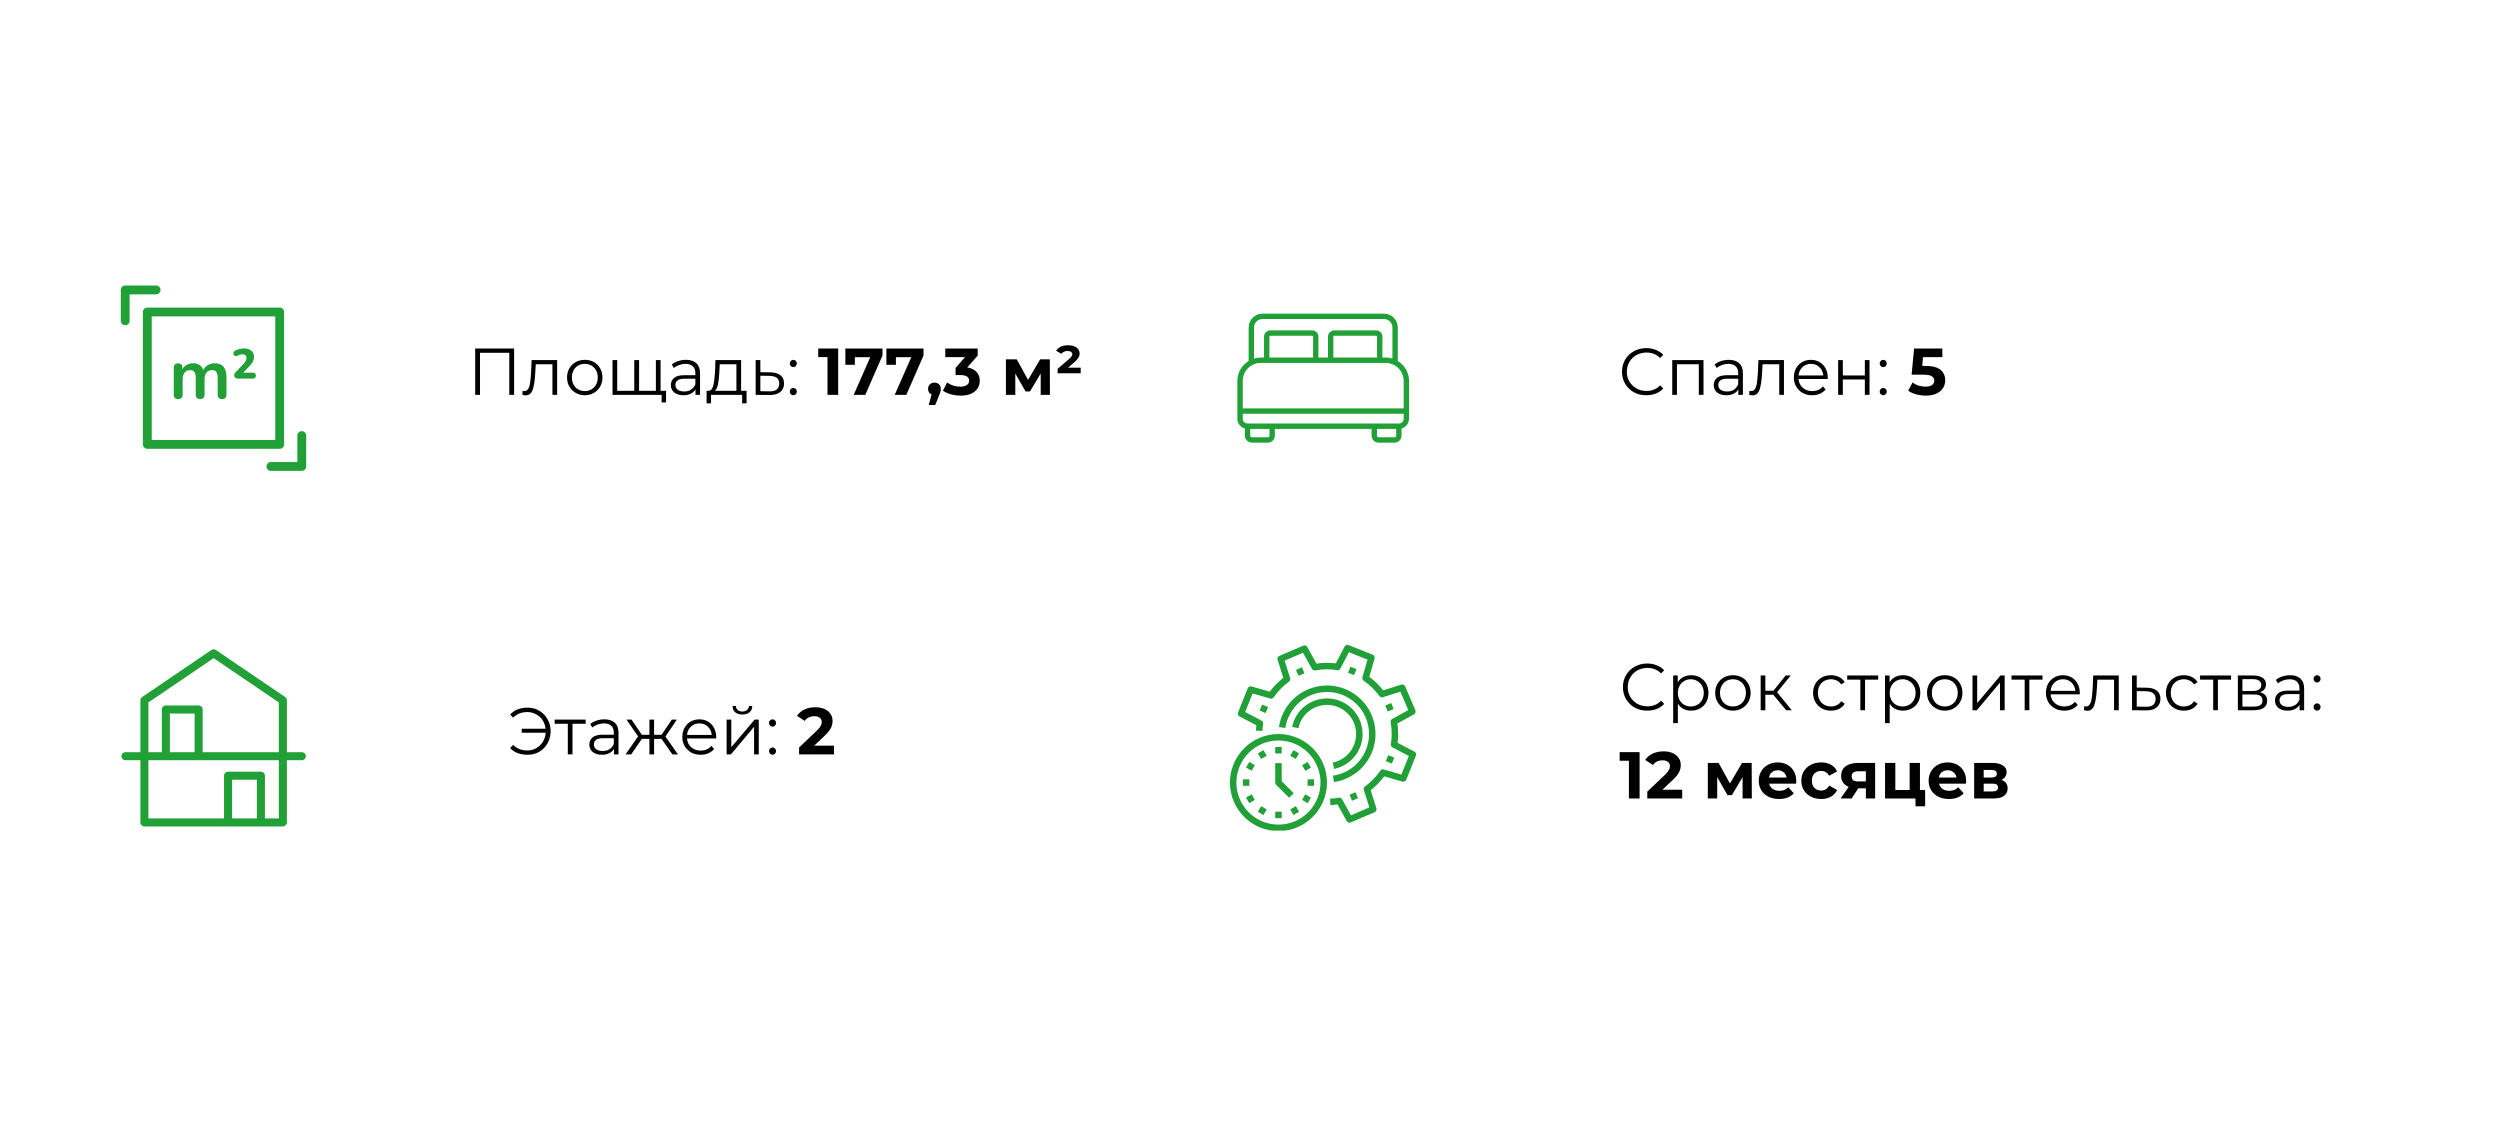 <?xml version="1.0" encoding="UTF-8"?> <svg xmlns="http://www.w3.org/2000/svg" xmlns:xlink="http://www.w3.org/1999/xlink" width="400" zoomAndPan="magnify" viewBox="0 0 300 135" height="180" preserveAspectRatio="xMidYMid meet" version="1.0"><defs><g></g><clipPath id="80c9692aea"><path d="M 14.504 34.27 L 20 34.27 L 20 40 L 14.504 40 Z M 14.504 34.27 " clip-rule="nonzero"></path></clipPath><clipPath id="8c222edb03"><path d="M 31 51 L 36.84 51 L 36.84 56.602 L 31 56.602 Z M 31 51 " clip-rule="nonzero"></path></clipPath><clipPath id="540e4e1532"><path d="M 14.504 77.895 L 36.84 77.895 L 36.84 99.484 L 14.504 99.484 Z M 14.504 77.895 " clip-rule="nonzero"></path></clipPath><clipPath id="6aabd0bc6a"><path d="M 148.48 37.652 L 169.324 37.652 L 169.324 53.285 L 148.48 53.285 Z M 148.48 37.652 " clip-rule="nonzero"></path></clipPath><clipPath id="8e74ffb582"><path d="M 147.59 88 L 160 88 L 160 99.672 L 147.59 99.672 Z M 147.59 88 " clip-rule="nonzero"></path></clipPath><clipPath id="159ff38cbc"><path d="M 148 77.34 L 169.926 77.34 L 169.926 99 L 148 99 Z M 148 77.34 " clip-rule="nonzero"></path></clipPath></defs><g clip-path="url(#80c9692aea)"><path fill="#20a037" d="M 19.262 34.793 C 19.262 34.496 19.027 34.262 18.734 34.262 L 15.027 34.262 C 14.734 34.262 14.496 34.5 14.496 34.793 L 14.496 38.5 C 14.496 38.793 14.734 39.027 15.027 39.027 C 15.316 39.027 15.555 38.789 15.555 38.5 L 15.555 35.324 L 18.73 35.324 C 19.027 35.324 19.262 35.086 19.262 34.793 Z M 19.262 34.793 " fill-opacity="1" fill-rule="nonzero"></path></g><g clip-path="url(#8c222edb03)"><path fill="#20a037" d="M 31.977 55.977 C 31.977 56.27 32.211 56.508 32.504 56.508 L 36.211 56.508 C 36.504 56.508 36.742 56.27 36.742 55.977 L 36.742 52.27 C 36.742 51.977 36.504 51.738 36.211 51.738 C 35.922 51.738 35.684 51.977 35.684 52.27 L 35.684 55.445 L 32.508 55.445 C 32.211 55.445 31.977 55.684 31.977 55.977 Z M 31.977 55.977 " fill-opacity="1" fill-rule="nonzero"></path></g><path fill="#20a037" d="M 34.094 53.328 L 34.094 37.441 C 34.094 37.148 33.855 36.91 33.562 36.91 L 17.676 36.91 C 17.383 36.91 17.148 37.148 17.148 37.441 L 17.148 53.328 C 17.148 53.621 17.387 53.859 17.676 53.859 L 33.562 53.859 C 33.859 53.859 34.094 53.621 34.094 53.328 Z M 33.035 52.797 L 18.207 52.797 L 18.207 37.969 L 33.031 37.969 L 33.031 52.797 Z M 33.035 52.797 " fill-opacity="1" fill-rule="nonzero"></path><path fill="#20a037" d="M 21.387 47.887 C 21.742 47.887 21.918 47.703 21.918 47.344 L 21.918 45.523 C 21.918 45.176 22 44.91 22.156 44.711 C 22.316 44.516 22.535 44.418 22.809 44.418 C 23.051 44.418 23.227 44.492 23.328 44.641 C 23.434 44.785 23.488 45.016 23.488 45.336 L 23.488 47.344 C 23.488 47.703 23.664 47.887 24.02 47.887 C 24.375 47.887 24.547 47.703 24.547 47.344 L 24.547 45.523 C 24.547 45.176 24.625 44.91 24.785 44.711 C 24.941 44.516 25.16 44.418 25.434 44.418 C 25.684 44.418 25.859 44.492 25.965 44.641 C 26.066 44.785 26.121 45.016 26.121 45.336 L 26.121 47.344 C 26.121 47.703 26.297 47.887 26.645 47.887 C 26.992 47.887 27.176 47.703 27.176 47.344 L 27.176 45.293 C 27.176 44.156 26.711 43.59 25.777 43.59 C 25.469 43.59 25.191 43.66 24.949 43.805 C 24.707 43.949 24.52 44.148 24.391 44.402 C 24.199 43.859 23.793 43.59 23.168 43.59 C 22.879 43.59 22.625 43.656 22.406 43.781 C 22.188 43.906 22.012 44.086 21.891 44.309 L 21.891 44.141 C 21.891 43.785 21.719 43.609 21.371 43.609 C 21.023 43.609 20.852 43.785 20.852 44.141 L 20.852 47.344 C 20.852 47.707 21.027 47.887 21.379 47.887 Z M 21.387 47.887 " fill-opacity="1" fill-rule="nonzero"></path><path fill="#20a037" d="M 28.219 42.727 C 28.301 42.754 28.395 42.738 28.496 42.684 C 28.586 42.633 28.684 42.594 28.785 42.562 C 28.887 42.531 28.984 42.516 29.082 42.516 C 29.406 42.516 29.57 42.66 29.57 42.953 C 29.57 43.07 29.543 43.191 29.484 43.309 C 29.422 43.43 29.324 43.562 29.184 43.707 L 28.328 44.605 C 28.258 44.672 28.203 44.742 28.168 44.809 C 28.125 44.879 28.105 44.953 28.105 45.047 C 28.105 45.16 28.145 45.25 28.219 45.32 C 28.297 45.395 28.391 45.43 28.504 45.43 L 30.344 45.43 C 30.586 45.43 30.707 45.312 30.707 45.074 C 30.707 44.836 30.586 44.719 30.344 44.719 L 29.184 44.719 L 29.922 43.953 C 30.125 43.746 30.27 43.555 30.355 43.379 C 30.441 43.203 30.488 43.023 30.488 42.836 C 30.488 42.52 30.379 42.27 30.16 42.086 C 29.941 41.906 29.648 41.812 29.277 41.812 C 29.09 41.812 28.902 41.836 28.711 41.883 C 28.52 41.934 28.348 42 28.199 42.09 C 28.098 42.152 28.035 42.227 28.012 42.32 C 27.992 42.41 28 42.492 28.039 42.566 C 28.078 42.645 28.137 42.695 28.219 42.723 Z M 28.219 42.727 " fill-opacity="1" fill-rule="nonzero"></path><g clip-path="url(#540e4e1532)"><path fill="#20a037" d="M 36.223 90.266 L 34.426 90.266 L 34.426 84.039 C 34.426 83.879 34.348 83.73 34.215 83.641 L 25.906 78 C 25.742 77.887 25.531 77.887 25.367 78 L 17.059 83.641 C 16.926 83.73 16.848 83.879 16.848 84.039 L 16.848 90.266 L 15.051 90.266 C 14.785 90.266 14.57 90.48 14.57 90.746 C 14.57 91.012 14.785 91.227 15.051 91.227 L 16.848 91.227 L 16.848 98.691 C 16.848 98.957 17.062 99.172 17.328 99.172 L 33.945 99.172 C 34.211 99.172 34.426 98.957 34.426 98.691 L 34.426 91.227 L 36.223 91.227 C 36.488 91.227 36.703 91.012 36.703 90.746 C 36.703 90.48 36.488 90.266 36.223 90.266 Z M 17.809 84.293 L 25.637 78.98 L 33.461 84.293 L 33.461 90.266 L 24.32 90.266 L 24.32 85.137 C 24.32 84.871 24.105 84.656 23.84 84.656 L 19.898 84.656 C 19.633 84.656 19.418 84.871 19.418 85.137 L 19.418 90.266 L 17.809 90.266 Z M 23.355 90.266 L 20.383 90.266 L 20.383 85.621 L 23.355 85.621 Z M 27.848 98.207 L 27.848 93.566 L 30.824 93.566 L 30.824 98.207 Z M 33.461 98.207 L 31.789 98.207 L 31.789 93.082 C 31.789 92.816 31.57 92.602 31.305 92.602 L 27.367 92.602 C 27.102 92.602 26.883 92.816 26.883 93.082 L 26.883 98.207 L 17.809 98.207 L 17.809 91.227 L 33.461 91.227 Z M 33.461 98.207 " fill-opacity="1" fill-rule="nonzero"></path></g><g clip-path="url(#6aabd0bc6a)"><path fill="#20a037" d="M 167.734 43.32 L 167.734 39.305 C 167.734 38.387 166.988 37.637 166.07 37.637 L 151.504 37.637 C 150.586 37.637 149.836 38.387 149.836 39.305 L 149.836 43.32 C 149.027 43.812 148.484 44.703 148.484 45.715 L 148.484 50.246 C 148.484 50.809 148.867 51.277 149.383 51.418 L 149.383 52.273 C 149.383 52.738 149.762 53.117 150.227 53.117 L 152.141 53.117 C 152.605 53.117 152.98 52.738 152.98 52.273 L 152.98 51.469 L 164.59 51.469 L 164.59 52.273 C 164.59 52.738 164.969 53.117 165.43 53.117 L 167.344 53.117 C 167.809 53.117 168.188 52.738 168.188 52.273 L 168.188 51.418 C 168.703 51.277 169.086 50.809 169.086 50.246 L 169.086 45.715 C 169.086 44.703 168.543 43.812 167.734 43.32 Z M 150.48 39.305 C 150.48 38.742 150.938 38.281 151.504 38.281 L 166.07 38.281 C 166.633 38.281 167.09 38.742 167.09 39.305 L 167.09 43.027 C 166.832 42.949 166.562 42.906 166.277 42.906 L 165.891 42.906 L 165.891 40.395 C 165.891 39.984 165.555 39.648 165.141 39.648 L 160.109 39.648 C 159.695 39.648 159.359 39.984 159.359 40.395 L 159.359 42.906 L 158.211 42.906 L 158.211 40.395 C 158.211 39.984 157.875 39.648 157.461 39.648 L 152.43 39.648 C 152.02 39.648 151.684 39.984 151.684 40.395 L 151.684 42.906 L 151.293 42.906 C 151.012 42.906 150.738 42.949 150.48 43.027 Z M 165.246 42.906 L 160.004 42.906 L 160.004 40.395 C 160.004 40.34 160.051 40.289 160.109 40.289 L 165.141 40.289 C 165.195 40.289 165.246 40.34 165.246 40.395 Z M 157.57 42.906 L 152.328 42.906 L 152.328 40.395 C 152.328 40.34 152.375 40.289 152.43 40.289 L 157.461 40.289 C 157.52 40.289 157.57 40.34 157.57 40.395 Z M 152.34 52.273 C 152.34 52.383 152.25 52.473 152.141 52.473 L 150.227 52.473 C 150.121 52.473 150.027 52.379 150.027 52.273 L 150.027 51.469 L 152.34 51.469 Z M 167.543 52.273 C 167.543 52.379 167.453 52.473 167.344 52.473 L 165.43 52.473 C 165.324 52.473 165.234 52.379 165.234 52.273 L 165.234 51.469 L 167.543 51.469 Z M 168.441 50.246 C 168.441 50.566 168.184 50.824 167.863 50.824 L 149.707 50.824 C 149.391 50.824 149.129 50.566 149.129 50.246 L 149.129 49.652 L 168.441 49.652 Z M 168.441 49.008 L 149.129 49.008 L 149.129 45.715 C 149.129 44.523 150.102 43.551 151.293 43.551 L 166.277 43.551 C 167.473 43.551 168.441 44.523 168.441 45.715 Z M 168.441 49.008 " fill-opacity="1" fill-rule="nonzero"></path></g><g clip-path="url(#8e74ffb582)"><path fill="#20a037" d="M 153.414 88.082 C 153.031 88.082 152.652 88.121 152.277 88.195 C 151.902 88.27 151.539 88.379 151.188 88.527 C 150.832 88.672 150.496 88.852 150.18 89.062 C 149.863 89.277 149.566 89.52 149.297 89.789 C 149.027 90.059 148.785 90.352 148.574 90.672 C 148.359 90.988 148.18 91.324 148.035 91.68 C 147.887 92.031 147.777 92.395 147.703 92.77 C 147.629 93.145 147.59 93.523 147.59 93.906 C 147.59 94.289 147.629 94.668 147.703 95.043 C 147.777 95.418 147.887 95.781 148.035 96.137 C 148.18 96.488 148.359 96.824 148.574 97.141 C 148.785 97.461 149.027 97.754 149.297 98.023 C 149.566 98.297 149.863 98.535 150.18 98.75 C 150.496 98.961 150.832 99.141 151.188 99.289 C 151.539 99.434 151.902 99.543 152.277 99.617 C 152.652 99.691 153.031 99.73 153.414 99.73 C 153.797 99.73 154.176 99.691 154.551 99.617 C 154.926 99.543 155.289 99.434 155.645 99.289 C 155.996 99.141 156.332 98.961 156.652 98.75 C 156.969 98.535 157.262 98.297 157.535 98.023 C 157.805 97.754 158.047 97.461 158.258 97.141 C 158.469 96.824 158.648 96.488 158.797 96.137 C 158.941 95.781 159.051 95.418 159.129 95.043 C 159.203 94.668 159.238 94.289 159.238 93.906 C 159.238 93.523 159.199 93.145 159.125 92.77 C 159.051 92.395 158.941 92.031 158.793 91.68 C 158.648 91.324 158.469 90.992 158.254 90.672 C 158.043 90.355 157.801 90.062 157.531 89.789 C 157.262 89.52 156.969 89.277 156.648 89.066 C 156.332 88.855 155.996 88.676 155.645 88.527 C 155.289 88.383 154.926 88.27 154.551 88.195 C 154.176 88.121 153.797 88.082 153.414 88.082 Z M 153.414 98.953 C 153.082 98.953 152.754 98.922 152.43 98.855 C 152.105 98.793 151.789 98.695 151.484 98.57 C 151.176 98.441 150.887 98.289 150.609 98.102 C 150.336 97.918 150.082 97.711 149.848 97.477 C 149.613 97.242 149.402 96.988 149.219 96.711 C 149.035 96.434 148.879 96.145 148.754 95.84 C 148.625 95.531 148.531 95.215 148.465 94.891 C 148.398 94.566 148.367 94.238 148.367 93.906 C 148.367 93.574 148.398 93.246 148.465 92.922 C 148.531 92.598 148.625 92.281 148.754 91.977 C 148.879 91.668 149.035 91.379 149.219 91.102 C 149.402 90.828 149.613 90.57 149.848 90.336 C 150.082 90.102 150.336 89.895 150.609 89.711 C 150.887 89.527 151.176 89.371 151.484 89.242 C 151.789 89.117 152.105 89.02 152.43 88.957 C 152.754 88.891 153.082 88.859 153.414 88.859 C 153.746 88.859 154.074 88.891 154.398 88.957 C 154.727 89.02 155.039 89.117 155.348 89.242 C 155.652 89.371 155.945 89.527 156.219 89.711 C 156.496 89.895 156.75 90.102 156.984 90.336 C 157.219 90.57 157.43 90.828 157.613 91.102 C 157.797 91.379 157.953 91.668 158.078 91.977 C 158.207 92.281 158.301 92.598 158.367 92.922 C 158.43 93.246 158.461 93.574 158.461 93.906 C 158.461 94.238 158.43 94.566 158.363 94.891 C 158.301 95.215 158.203 95.531 158.078 95.836 C 157.949 96.145 157.793 96.434 157.609 96.711 C 157.426 96.984 157.219 97.238 156.984 97.473 C 156.75 97.707 156.492 97.918 156.219 98.102 C 155.941 98.285 155.652 98.441 155.348 98.57 C 155.039 98.695 154.723 98.793 154.398 98.855 C 154.074 98.922 153.746 98.953 153.414 98.953 Z M 153.414 98.953 " fill-opacity="1" fill-rule="nonzero"></path></g><path fill="#20a037" d="M 153.027 89.637 L 153.805 89.637 L 153.805 90.414 L 153.027 90.414 Z M 153.027 89.637 " fill-opacity="1" fill-rule="nonzero"></path><path fill="#20a037" d="M 150.945 90.402 L 151.617 90.016 L 152.004 90.688 L 151.332 91.074 Z M 150.945 90.402 " fill-opacity="1" fill-rule="nonzero"></path><path fill="#20a037" d="M 149.523 92.109 L 149.91 91.434 L 150.582 91.824 L 150.195 92.496 Z M 149.523 92.109 " fill-opacity="1" fill-rule="nonzero"></path><path fill="#20a037" d="M 149.145 93.52 L 149.922 93.52 L 149.922 94.297 L 149.145 94.297 Z M 149.145 93.52 " fill-opacity="1" fill-rule="nonzero"></path><path fill="#20a037" d="M 149.523 95.707 L 150.195 95.316 L 150.582 95.988 L 149.91 96.379 Z M 149.523 95.707 " fill-opacity="1" fill-rule="nonzero"></path><path fill="#20a037" d="M 150.945 97.41 L 151.332 96.738 L 152.004 97.129 L 151.617 97.801 Z M 150.945 97.41 " fill-opacity="1" fill-rule="nonzero"></path><path fill="#20a037" d="M 153.027 97.402 L 153.805 97.402 L 153.805 98.176 L 153.027 98.176 Z M 153.027 97.402 " fill-opacity="1" fill-rule="nonzero"></path><path fill="#20a037" d="M 154.828 97.129 L 155.5 96.738 L 155.887 97.41 L 155.215 97.801 Z M 154.828 97.129 " fill-opacity="1" fill-rule="nonzero"></path><path fill="#20a037" d="M 156.246 95.988 L 156.637 95.316 L 157.309 95.707 L 156.918 96.379 Z M 156.246 95.988 " fill-opacity="1" fill-rule="nonzero"></path><path fill="#20a037" d="M 156.91 93.52 L 157.688 93.52 L 157.688 94.297 L 156.91 94.297 Z M 156.91 93.52 " fill-opacity="1" fill-rule="nonzero"></path><path fill="#20a037" d="M 156.246 91.824 L 156.918 91.434 L 157.309 92.109 L 156.637 92.496 Z M 156.246 91.824 " fill-opacity="1" fill-rule="nonzero"></path><path fill="#20a037" d="M 154.824 90.688 L 155.215 90.016 L 155.887 90.402 L 155.5 91.074 Z M 154.824 90.688 " fill-opacity="1" fill-rule="nonzero"></path><path fill="#20a037" d="M 153.805 93.746 L 153.805 91.578 L 153.027 91.578 L 153.027 93.906 C 153.027 94.016 153.066 94.105 153.141 94.18 L 154.695 95.734 L 155.242 95.184 Z M 153.805 93.746 " fill-opacity="1" fill-rule="nonzero"></path><path fill="#20a037" d="M 162.734 88.082 C 162.734 88.484 162.664 88.875 162.527 89.254 C 162.395 89.633 162.199 89.98 161.945 90.293 C 161.691 90.602 161.391 90.863 161.047 91.074 C 160.703 91.281 160.332 91.426 159.938 91.508 L 160.094 92.27 C 160.598 92.164 161.07 91.977 161.508 91.699 C 161.945 91.426 162.324 91.082 162.637 90.672 C 162.949 90.262 163.18 89.809 163.328 89.312 C 163.477 88.816 163.535 88.312 163.5 87.797 C 163.465 87.281 163.34 86.789 163.129 86.316 C 162.914 85.848 162.625 85.43 162.258 85.062 C 161.895 84.699 161.477 84.406 161.004 84.195 C 160.535 83.98 160.039 83.855 159.523 83.82 C 159.008 83.785 158.504 83.844 158.008 83.992 C 157.516 84.141 157.062 84.371 156.648 84.688 C 156.238 85 155.895 85.375 155.621 85.812 C 155.348 86.25 155.156 86.723 155.055 87.23 L 155.816 87.383 C 155.902 86.961 156.062 86.566 156.293 86.199 C 156.527 85.836 156.82 85.523 157.168 85.27 C 157.516 85.012 157.898 84.828 158.316 84.711 C 158.734 84.598 159.16 84.562 159.59 84.605 C 160.02 84.648 160.43 84.77 160.816 84.965 C 161.203 85.16 161.539 85.418 161.832 85.738 C 162.121 86.062 162.344 86.422 162.5 86.828 C 162.656 87.23 162.734 87.648 162.734 88.082 Z M 162.734 88.082 " fill-opacity="1" fill-rule="nonzero"></path><path fill="#20a037" d="M 153.473 87.25 L 154.242 87.363 C 154.332 86.742 154.531 86.156 154.84 85.609 C 155.148 85.062 155.543 84.59 156.027 84.191 C 156.512 83.789 157.051 83.492 157.645 83.293 C 158.242 83.098 158.852 83.012 159.48 83.043 C 160.105 83.07 160.707 83.215 161.281 83.469 C 161.855 83.723 162.363 84.07 162.809 84.516 C 163.25 84.957 163.602 85.469 163.855 86.043 C 164.109 86.613 164.25 87.215 164.281 87.844 C 164.309 88.469 164.227 89.082 164.027 89.676 C 163.828 90.27 163.531 90.812 163.133 91.297 C 162.734 91.781 162.258 92.176 161.711 92.484 C 161.164 92.789 160.582 92.988 159.961 93.078 L 160.07 93.848 C 160.426 93.797 160.773 93.715 161.113 93.598 C 161.453 93.48 161.781 93.336 162.094 93.16 C 162.406 92.984 162.699 92.781 162.977 92.551 C 163.25 92.32 163.504 92.066 163.73 91.789 C 163.961 91.512 164.16 91.219 164.336 90.902 C 164.508 90.59 164.652 90.262 164.766 89.922 C 164.879 89.582 164.957 89.234 165.008 88.875 C 165.059 88.52 165.074 88.164 165.055 87.805 C 165.039 87.445 164.988 87.094 164.906 86.742 C 164.824 86.395 164.711 86.055 164.562 85.727 C 164.418 85.398 164.246 85.086 164.043 84.789 C 163.84 84.496 163.609 84.219 163.355 83.965 C 163.102 83.711 162.828 83.484 162.531 83.281 C 162.234 83.078 161.922 82.902 161.594 82.758 C 161.266 82.613 160.93 82.5 160.578 82.418 C 160.23 82.332 159.875 82.285 159.516 82.266 C 159.156 82.25 158.801 82.266 158.445 82.312 C 158.09 82.363 157.742 82.445 157.402 82.559 C 157.059 82.672 156.734 82.812 156.418 82.988 C 156.105 83.16 155.809 83.363 155.531 83.59 C 155.254 83.82 155 84.07 154.77 84.348 C 154.539 84.621 154.336 84.918 154.16 85.23 C 153.984 85.543 153.84 85.867 153.723 86.207 C 153.609 86.547 153.527 86.895 153.473 87.25 Z M 153.473 87.25 " fill-opacity="1" fill-rule="nonzero"></path><path fill="#20a037" d="M 155.516 80.387 L 156.23 80.078 L 156.539 80.793 L 155.824 81.098 Z M 155.516 80.387 " fill-opacity="1" fill-rule="nonzero"></path><path fill="#20a037" d="M 151.16 85.273 L 151.449 84.555 L 152.172 84.844 L 151.883 85.562 Z M 151.16 85.273 " fill-opacity="1" fill-rule="nonzero"></path><path fill="#20a037" d="M 161.941 95.375 L 162.656 95.066 L 162.961 95.781 L 162.246 96.086 Z M 161.941 95.375 " fill-opacity="1" fill-rule="nonzero"></path><path fill="#20a037" d="M 166.301 91.34 L 166.59 90.617 L 167.309 90.906 L 167.023 91.629 Z M 166.301 91.34 " fill-opacity="1" fill-rule="nonzero"></path><path fill="#20a037" d="M 166.223 84.668 L 166.938 84.359 L 167.242 85.074 L 166.527 85.379 Z M 166.223 84.668 " fill-opacity="1" fill-rule="nonzero"></path><g clip-path="url(#159ff38cbc)"><path fill="#20a037" d="M 169.727 90.191 L 167.715 89.141 C 167.812 88.367 167.801 87.59 167.688 86.816 L 169.676 85.723 C 169.762 85.672 169.82 85.602 169.852 85.508 C 169.887 85.414 169.883 85.32 169.844 85.227 L 168.621 82.375 C 168.582 82.281 168.516 82.215 168.426 82.172 C 168.332 82.133 168.242 82.125 168.145 82.156 L 165.98 82.84 C 165.5 82.223 164.945 81.68 164.316 81.215 L 164.949 79.035 C 164.977 78.938 164.969 78.848 164.922 78.758 C 164.879 78.668 164.812 78.602 164.719 78.566 L 161.836 77.414 C 161.742 77.375 161.648 77.375 161.555 77.41 C 161.461 77.445 161.391 77.504 161.348 77.594 L 160.297 79.605 C 159.523 79.512 158.746 79.52 157.973 79.633 L 156.879 77.648 C 156.828 77.562 156.758 77.5 156.664 77.469 C 156.57 77.438 156.477 77.441 156.383 77.48 L 153.527 78.703 C 153.438 78.742 153.371 78.809 153.328 78.898 C 153.289 78.988 153.281 79.082 153.312 79.176 L 153.996 81.34 C 153.379 81.82 152.836 82.375 152.371 83.004 L 150.191 82.375 C 150.094 82.348 150 82.355 149.914 82.398 C 149.824 82.441 149.758 82.512 149.723 82.602 L 148.57 85.488 C 148.531 85.578 148.531 85.672 148.566 85.766 C 148.602 85.859 148.66 85.93 148.75 85.977 L 150.762 87.023 C 150.734 87.242 150.719 87.461 150.707 87.676 L 151.484 87.711 C 151.496 87.43 151.523 87.148 151.57 86.867 C 151.598 86.684 151.531 86.547 151.363 86.461 L 149.422 85.449 L 150.312 83.219 L 152.422 83.824 C 152.598 83.879 152.742 83.828 152.848 83.672 C 153.352 82.945 153.961 82.32 154.676 81.801 C 154.824 81.691 154.875 81.547 154.816 81.371 L 154.156 79.277 L 156.367 78.332 L 157.426 80.25 C 157.516 80.414 157.652 80.477 157.836 80.445 C 158.707 80.285 159.582 80.277 160.453 80.414 C 160.637 80.441 160.773 80.375 160.859 80.207 L 161.871 78.266 L 164.105 79.156 L 163.496 81.266 C 163.445 81.441 163.496 81.586 163.648 81.691 C 164.375 82.195 165 82.805 165.523 83.52 C 165.633 83.668 165.773 83.719 165.953 83.66 L 168.043 83.004 L 168.992 85.211 L 167.07 86.27 C 166.91 86.359 166.844 86.496 166.879 86.68 C 167.035 87.551 167.047 88.426 166.91 89.301 C 166.879 89.484 166.949 89.617 167.113 89.703 L 169.059 90.715 L 168.164 92.949 L 166.059 92.34 C 165.879 92.289 165.738 92.34 165.633 92.492 C 165.129 93.219 164.52 93.844 163.805 94.367 C 163.652 94.477 163.605 94.617 163.66 94.797 L 164.32 96.887 L 162.113 97.836 L 161.051 95.914 C 160.961 95.754 160.824 95.688 160.641 95.723 C 160.301 95.785 159.957 95.824 159.609 95.84 L 159.645 96.613 C 159.934 96.602 160.219 96.574 160.504 96.531 L 161.602 98.52 C 161.648 98.605 161.723 98.664 161.816 98.699 C 161.91 98.73 162.004 98.727 162.094 98.688 L 164.949 97.465 C 165.039 97.426 165.109 97.359 165.148 97.27 C 165.191 97.18 165.195 97.086 165.168 96.988 L 164.484 94.824 C 165.102 94.344 165.641 93.789 166.105 93.16 L 168.289 93.793 C 168.383 93.82 168.477 93.812 168.566 93.766 C 168.656 93.723 168.719 93.656 168.754 93.562 L 169.91 90.68 C 169.945 90.586 169.949 90.492 169.914 90.398 C 169.879 90.305 169.816 90.234 169.727 90.191 Z M 169.727 90.191 " fill-opacity="1" fill-rule="nonzero"></path></g><path fill="#20a037" d="M 161.762 80.73 L 162.051 80.008 L 162.773 80.297 L 162.484 81.016 Z M 161.762 80.73 " fill-opacity="1" fill-rule="nonzero"></path><g fill="#000000" fill-opacity="1"><g transform="translate(56.085, 47.383)"><g><path d="M 5.609 -5.562 L 5.609 0 L 5.031 0 L 5.031 -5.047 L 1.516 -5.047 L 1.516 0 L 0.938 0 L 0.938 -5.562 Z M 5.609 -5.562 "></path></g></g></g><g fill="#000000" fill-opacity="1"><g transform="translate(62.636, 47.383)"><g><path d="M 4.219 -4.172 L 4.219 0 L 3.656 0 L 3.656 -3.672 L 1.656 -3.672 L 1.594 -2.641 C 1.551 -1.773 1.453 -1.109 1.297 -0.641 C 1.141 -0.172 0.852 0.062 0.438 0.062 C 0.332 0.062 0.203 0.035 0.047 -0.016 L 0.078 -0.484 C 0.172 -0.461 0.238 -0.453 0.281 -0.453 C 0.5 -0.453 0.66 -0.551 0.766 -0.75 C 0.879 -0.957 0.953 -1.207 0.984 -1.5 C 1.023 -1.801 1.062 -2.195 1.094 -2.688 L 1.156 -4.172 Z M 4.219 -4.172 "></path></g></g></g><g fill="#000000" fill-opacity="1"><g transform="translate(67.655, 47.383)"><g><path d="M 2.531 0.047 C 2.125 0.047 1.758 -0.047 1.438 -0.234 C 1.113 -0.422 0.859 -0.672 0.672 -0.984 C 0.484 -1.305 0.391 -1.676 0.391 -2.094 C 0.391 -2.5 0.484 -2.863 0.672 -3.188 C 0.859 -3.508 1.113 -3.758 1.438 -3.938 C 1.758 -4.113 2.125 -4.203 2.531 -4.203 C 2.926 -4.203 3.285 -4.113 3.609 -3.938 C 3.93 -3.758 4.18 -3.508 4.359 -3.188 C 4.547 -2.863 4.641 -2.5 4.641 -2.094 C 4.641 -1.676 4.547 -1.305 4.359 -0.984 C 4.18 -0.672 3.93 -0.422 3.609 -0.234 C 3.285 -0.047 2.926 0.047 2.531 0.047 Z M 2.531 -0.453 C 2.82 -0.453 3.082 -0.52 3.312 -0.656 C 3.551 -0.789 3.738 -0.984 3.875 -1.234 C 4.008 -1.484 4.078 -1.77 4.078 -2.094 C 4.078 -2.406 4.008 -2.688 3.875 -2.938 C 3.738 -3.188 3.551 -3.379 3.312 -3.516 C 3.082 -3.648 2.82 -3.719 2.531 -3.719 C 2.227 -3.719 1.957 -3.648 1.719 -3.516 C 1.488 -3.379 1.305 -3.188 1.172 -2.938 C 1.035 -2.688 0.969 -2.406 0.969 -2.094 C 0.969 -1.77 1.035 -1.484 1.172 -1.234 C 1.305 -0.984 1.488 -0.789 1.719 -0.656 C 1.957 -0.52 2.227 -0.453 2.531 -0.453 Z M 2.531 -0.453 "></path></g></g></g><g fill="#000000" fill-opacity="1"><g transform="translate(72.706, 47.383)"><g><path d="M 6.562 -4.172 L 6.562 0 L 0.797 0 L 0.797 -4.172 L 1.359 -4.172 L 1.359 -0.484 L 3.406 -0.484 L 3.406 -4.172 L 3.984 -4.172 L 3.984 -0.484 L 6 -0.484 L 6 -4.172 Z M 7.219 -0.484 L 7.219 0.906 L 6.688 0.906 L 6.688 0 L 5.969 0 L 5.969 -0.484 Z M 7.219 -0.484 "></path></g></g></g><g fill="#000000" fill-opacity="1"><g transform="translate(80.083, 47.383)"><g><path d="M 2.234 -4.203 C 2.773 -4.203 3.191 -4.066 3.484 -3.797 C 3.773 -3.523 3.922 -3.125 3.922 -2.594 L 3.922 0 L 3.375 0 L 3.375 -0.656 C 3.25 -0.438 3.062 -0.266 2.812 -0.141 C 2.57 -0.016 2.281 0.047 1.938 0.047 C 1.477 0.047 1.109 -0.062 0.828 -0.281 C 0.555 -0.508 0.422 -0.805 0.422 -1.172 C 0.422 -1.523 0.547 -1.812 0.797 -2.031 C 1.055 -2.25 1.469 -2.359 2.031 -2.359 L 3.359 -2.359 L 3.359 -2.609 C 3.359 -2.973 3.254 -3.25 3.047 -3.438 C 2.848 -3.625 2.555 -3.719 2.172 -3.719 C 1.91 -3.719 1.656 -3.672 1.406 -3.578 C 1.164 -3.492 0.957 -3.375 0.781 -3.219 L 0.531 -3.641 C 0.738 -3.816 0.988 -3.953 1.281 -4.047 C 1.582 -4.148 1.898 -4.203 2.234 -4.203 Z M 2.031 -0.406 C 2.352 -0.406 2.625 -0.477 2.844 -0.625 C 3.07 -0.77 3.242 -0.977 3.359 -1.25 L 3.359 -1.938 L 2.047 -1.938 C 1.328 -1.938 0.969 -1.688 0.969 -1.188 C 0.969 -0.945 1.062 -0.754 1.25 -0.609 C 1.438 -0.473 1.695 -0.406 2.031 -0.406 Z M 2.031 -0.406 "></path></g></g></g><g fill="#000000" fill-opacity="1"><g transform="translate(84.713, 47.383)"><g><path d="M 4.875 -0.484 L 4.875 1.016 L 4.344 1.016 L 4.344 0 L 0.609 0 L 0.609 1.016 L 0.078 1.016 L 0.078 -0.484 L 0.312 -0.484 C 0.594 -0.504 0.781 -0.711 0.875 -1.109 C 0.977 -1.504 1.051 -2.062 1.094 -2.781 L 1.141 -4.172 L 4.219 -4.172 L 4.219 -0.484 Z M 1.609 -2.75 C 1.578 -2.156 1.523 -1.664 1.453 -1.281 C 1.379 -0.895 1.25 -0.629 1.062 -0.484 L 3.656 -0.484 L 3.656 -3.672 L 1.656 -3.672 Z M 1.609 -2.75 "></path></g></g></g><g fill="#000000" fill-opacity="1"><g transform="translate(89.883, 47.383)"><g><path d="M 2.594 -2.703 C 3.113 -2.691 3.508 -2.57 3.781 -2.344 C 4.062 -2.125 4.203 -1.797 4.203 -1.359 C 4.203 -0.922 4.051 -0.582 3.75 -0.344 C 3.457 -0.102 3.035 0.016 2.484 0.016 L 0.797 0 L 0.797 -4.172 L 1.359 -4.172 L 1.359 -2.719 Z M 2.453 -0.422 C 2.836 -0.41 3.129 -0.484 3.328 -0.641 C 3.523 -0.805 3.625 -1.047 3.625 -1.359 C 3.625 -1.672 3.523 -1.898 3.328 -2.047 C 3.141 -2.191 2.848 -2.27 2.453 -2.281 L 1.359 -2.297 L 1.359 -0.438 Z M 2.453 -0.422 "></path></g></g></g><g fill="#000000" fill-opacity="1"><g transform="translate(94.354, 47.383)"><g><path d="M 0.844 -3.328 C 0.727 -3.328 0.629 -3.367 0.547 -3.453 C 0.461 -3.547 0.422 -3.648 0.422 -3.766 C 0.422 -3.891 0.461 -3.992 0.547 -4.078 C 0.629 -4.16 0.727 -4.203 0.844 -4.203 C 0.957 -4.203 1.055 -4.16 1.141 -4.078 C 1.223 -3.992 1.266 -3.891 1.266 -3.766 C 1.266 -3.648 1.223 -3.547 1.141 -3.453 C 1.055 -3.367 0.957 -3.328 0.844 -3.328 Z M 0.844 0.047 C 0.727 0.047 0.629 0.004 0.547 -0.078 C 0.461 -0.172 0.422 -0.273 0.422 -0.391 C 0.422 -0.516 0.461 -0.617 0.547 -0.703 C 0.629 -0.785 0.727 -0.828 0.844 -0.828 C 0.957 -0.828 1.055 -0.785 1.141 -0.703 C 1.223 -0.617 1.266 -0.516 1.266 -0.391 C 1.266 -0.273 1.223 -0.172 1.141 -0.078 C 1.055 0.004 0.957 0.047 0.844 0.047 Z M 0.844 0.047 "></path></g></g></g><g fill="#000000" fill-opacity="1"><g transform="translate(96.037, 47.383)"><g></g></g></g><g fill="#000000" fill-opacity="1"><g transform="translate(98.128, 47.383)"><g><path d="M 2.453 -5.562 L 2.453 0 L 1.172 0 L 1.172 -4.531 L 0.062 -4.531 L 0.062 -5.562 Z M 2.453 -5.562 "></path></g></g></g><g fill="#000000" fill-opacity="1"><g transform="translate(101.241, 47.383)"><g><path d="M 4.656 -5.562 L 4.656 -4.719 L 2.594 0 L 1.203 0 L 3.188 -4.516 L 1.344 -4.516 L 1.344 -3.609 L 0.203 -3.609 L 0.203 -5.562 Z M 4.656 -5.562 "></path></g></g></g><g fill="#000000" fill-opacity="1"><g transform="translate(106.164, 47.383)"><g><path d="M 4.656 -5.562 L 4.656 -4.719 L 2.594 0 L 1.203 0 L 3.188 -4.516 L 1.344 -4.516 L 1.344 -3.609 L 0.203 -3.609 L 0.203 -5.562 Z M 4.656 -5.562 "></path></g></g></g><g fill="#000000" fill-opacity="1"><g transform="translate(111.088, 47.383)"><g><path d="M 1.047 -1.469 C 1.266 -1.469 1.445 -1.398 1.594 -1.266 C 1.738 -1.129 1.812 -0.945 1.812 -0.719 C 1.812 -0.613 1.797 -0.504 1.766 -0.391 C 1.742 -0.285 1.688 -0.129 1.594 0.078 L 1.141 1.219 L 0.359 1.219 L 0.703 -0.047 C 0.578 -0.098 0.473 -0.18 0.391 -0.297 C 0.316 -0.41 0.281 -0.551 0.281 -0.719 C 0.281 -0.945 0.352 -1.129 0.5 -1.266 C 0.645 -1.398 0.828 -1.469 1.047 -1.469 Z M 1.047 -1.469 "></path></g></g></g><g fill="#000000" fill-opacity="1"><g transform="translate(113.168, 47.383)"><g><path d="M 2.906 -3.297 C 3.395 -3.211 3.766 -3.031 4.016 -2.75 C 4.273 -2.469 4.406 -2.117 4.406 -1.703 C 4.406 -1.379 4.32 -1.078 4.156 -0.797 C 3.988 -0.523 3.727 -0.305 3.375 -0.141 C 3.031 0.016 2.609 0.094 2.109 0.094 C 1.723 0.094 1.336 0.039 0.953 -0.062 C 0.578 -0.164 0.254 -0.312 -0.016 -0.5 L 0.484 -1.484 C 0.703 -1.328 0.945 -1.203 1.219 -1.109 C 1.5 -1.023 1.785 -0.984 2.078 -0.984 C 2.398 -0.984 2.656 -1.047 2.844 -1.172 C 3.031 -1.297 3.125 -1.473 3.125 -1.703 C 3.125 -2.148 2.773 -2.375 2.078 -2.375 L 1.5 -2.375 L 1.5 -3.234 L 2.641 -4.531 L 0.266 -4.531 L 0.266 -5.562 L 4.156 -5.562 L 4.156 -4.719 Z M 2.906 -3.297 "></path></g></g></g><g fill="#000000" fill-opacity="1"><g transform="translate(117.87, 47.383)"><g></g></g></g><g fill="#000000" fill-opacity="1"><g transform="translate(120.117, 47.383)"><g><path d="M 4.766 0 L 4.766 -2.562 L 3.484 -0.406 L 2.953 -0.406 L 1.719 -2.562 L 1.719 0 L 0.594 0 L 0.594 -4.266 L 1.891 -4.266 L 3.25 -1.797 L 4.703 -4.266 L 5.859 -4.266 L 5.875 0 Z M 4.766 0 "></path></g></g></g><g fill="#000000" fill-opacity="1"><g transform="translate(126.589, 47.383)"><g><path d="M 3.094 -3.266 L 3.094 -2.594 L 0.328 -2.594 L 0.328 -3.125 L 1.703 -4.312 C 1.848 -4.438 1.945 -4.539 2 -4.625 C 2.062 -4.719 2.094 -4.805 2.094 -4.891 C 2.094 -4.992 2.039 -5.082 1.938 -5.156 C 1.844 -5.227 1.703 -5.266 1.516 -5.266 C 1.359 -5.266 1.211 -5.234 1.078 -5.172 C 0.953 -5.109 0.852 -5.023 0.781 -4.922 L 0.141 -5.297 C 0.273 -5.504 0.461 -5.664 0.703 -5.781 C 0.953 -5.895 1.25 -5.953 1.594 -5.953 C 2.02 -5.953 2.352 -5.859 2.594 -5.672 C 2.844 -5.484 2.969 -5.242 2.969 -4.953 C 2.969 -4.785 2.922 -4.625 2.828 -4.469 C 2.742 -4.32 2.582 -4.141 2.344 -3.922 L 1.578 -3.266 Z M 3.094 -3.266 "></path></g></g></g><g fill="#000000" fill-opacity="1"><g transform="translate(60.936, 90.524)"><g><path d="M 2.375 -5.609 C 2.895 -5.609 3.363 -5.484 3.781 -5.234 C 4.195 -4.992 4.523 -4.656 4.766 -4.219 C 5.016 -3.789 5.141 -3.312 5.141 -2.781 C 5.141 -2.238 5.016 -1.754 4.766 -1.328 C 4.523 -0.898 4.195 -0.562 3.781 -0.312 C 3.363 -0.07 2.895 0.047 2.375 0.047 C 1.938 0.047 1.535 -0.02 1.172 -0.156 C 0.816 -0.289 0.52 -0.492 0.281 -0.766 L 0.641 -1.141 C 1.078 -0.691 1.645 -0.469 2.344 -0.469 C 2.738 -0.469 3.098 -0.562 3.422 -0.75 C 3.742 -0.938 4.004 -1.188 4.203 -1.5 C 4.398 -1.82 4.516 -2.188 4.547 -2.594 L 1.672 -2.594 L 1.672 -3.078 L 4.531 -3.078 C 4.488 -3.461 4.367 -3.805 4.172 -4.109 C 3.973 -4.41 3.711 -4.645 3.391 -4.812 C 3.078 -4.988 2.727 -5.078 2.344 -5.078 C 1.645 -5.078 1.078 -4.852 0.641 -4.406 L 0.281 -4.781 C 0.52 -5.051 0.816 -5.254 1.172 -5.391 C 1.535 -5.535 1.938 -5.609 2.375 -5.609 Z M 2.375 -5.609 "></path></g></g></g><g fill="#000000" fill-opacity="1"><g transform="translate(66.543, 90.524)"><g><path d="M 3.734 -3.672 L 2.156 -3.672 L 2.156 0 L 1.594 0 L 1.594 -3.672 L 0.016 -3.672 L 0.016 -4.172 L 3.734 -4.172 Z M 3.734 -3.672 "></path></g></g></g><g fill="#000000" fill-opacity="1"><g transform="translate(70.299, 90.524)"><g><path d="M 2.234 -4.203 C 2.773 -4.203 3.191 -4.066 3.484 -3.797 C 3.773 -3.523 3.922 -3.125 3.922 -2.594 L 3.922 0 L 3.375 0 L 3.375 -0.656 C 3.25 -0.438 3.062 -0.266 2.812 -0.141 C 2.57 -0.016 2.281 0.047 1.938 0.047 C 1.477 0.047 1.109 -0.062 0.828 -0.281 C 0.555 -0.508 0.422 -0.805 0.422 -1.172 C 0.422 -1.523 0.547 -1.812 0.797 -2.031 C 1.055 -2.25 1.469 -2.359 2.031 -2.359 L 3.359 -2.359 L 3.359 -2.609 C 3.359 -2.973 3.254 -3.25 3.047 -3.438 C 2.848 -3.625 2.555 -3.719 2.172 -3.719 C 1.91 -3.719 1.656 -3.672 1.406 -3.578 C 1.164 -3.492 0.957 -3.375 0.781 -3.219 L 0.531 -3.641 C 0.738 -3.816 0.988 -3.953 1.281 -4.047 C 1.582 -4.148 1.898 -4.203 2.234 -4.203 Z M 2.031 -0.406 C 2.352 -0.406 2.625 -0.477 2.844 -0.625 C 3.07 -0.77 3.242 -0.977 3.359 -1.25 L 3.359 -1.938 L 2.047 -1.938 C 1.328 -1.938 0.969 -1.688 0.969 -1.188 C 0.969 -0.945 1.062 -0.754 1.25 -0.609 C 1.438 -0.473 1.695 -0.406 2.031 -0.406 Z M 2.031 -0.406 "></path></g></g></g><g fill="#000000" fill-opacity="1"><g transform="translate(74.929, 90.524)"><g><path d="M 4.453 -1.859 L 3.562 -1.859 L 3.562 0 L 3 0 L 3 -1.859 L 2.094 -1.859 L 0.812 0 L 0.141 0 L 1.641 -2.156 L 0.25 -4.172 L 0.859 -4.172 L 2.094 -2.344 L 3 -2.344 L 3 -4.172 L 3.562 -4.172 L 3.562 -2.344 L 4.453 -2.344 L 5.688 -4.172 L 6.297 -4.172 L 4.922 -2.141 L 6.422 0 L 5.75 0 Z M 4.453 -1.859 "></path></g></g></g><g fill="#000000" fill-opacity="1"><g transform="translate(81.488, 90.524)"><g><path d="M 4.453 -1.906 L 0.953 -1.906 C 0.984 -1.477 1.148 -1.129 1.453 -0.859 C 1.754 -0.586 2.141 -0.453 2.609 -0.453 C 2.859 -0.453 3.094 -0.5 3.312 -0.594 C 3.531 -0.688 3.719 -0.828 3.875 -1.016 L 4.203 -0.641 C 4.016 -0.422 3.781 -0.25 3.5 -0.125 C 3.227 -0.008 2.926 0.047 2.594 0.047 C 2.156 0.047 1.77 -0.047 1.438 -0.234 C 1.113 -0.422 0.859 -0.672 0.672 -0.984 C 0.484 -1.305 0.391 -1.676 0.391 -2.094 C 0.391 -2.5 0.477 -2.863 0.656 -3.188 C 0.832 -3.508 1.078 -3.758 1.391 -3.938 C 1.703 -4.113 2.051 -4.203 2.438 -4.203 C 2.82 -4.203 3.164 -4.113 3.469 -3.938 C 3.781 -3.758 4.02 -3.508 4.188 -3.188 C 4.363 -2.863 4.453 -2.5 4.453 -2.094 Z M 2.438 -3.719 C 2.031 -3.719 1.691 -3.586 1.422 -3.328 C 1.148 -3.078 0.992 -2.742 0.953 -2.328 L 3.922 -2.328 C 3.879 -2.742 3.723 -3.078 3.453 -3.328 C 3.18 -3.586 2.844 -3.719 2.438 -3.719 Z M 2.438 -3.719 "></path></g></g></g><g fill="#000000" fill-opacity="1"><g transform="translate(86.396, 90.524)"><g><path d="M 0.797 -4.172 L 1.359 -4.172 L 1.359 -0.859 L 4.156 -4.172 L 4.656 -4.172 L 4.656 0 L 4.094 0 L 4.094 -3.312 L 1.312 0 L 0.797 0 Z M 2.688 -4.781 C 2.332 -4.781 2.047 -4.867 1.828 -5.047 C 1.617 -5.234 1.516 -5.488 1.516 -5.812 L 1.906 -5.812 C 1.914 -5.613 1.988 -5.453 2.125 -5.328 C 2.27 -5.203 2.457 -5.141 2.688 -5.141 C 2.914 -5.141 3.102 -5.203 3.25 -5.328 C 3.395 -5.453 3.473 -5.613 3.484 -5.812 L 3.875 -5.812 C 3.875 -5.488 3.766 -5.234 3.547 -5.047 C 3.336 -4.867 3.051 -4.781 2.688 -4.781 Z M 2.688 -4.781 "></path></g></g></g><g fill="#000000" fill-opacity="1"><g transform="translate(91.86, 90.524)"><g><path d="M 0.844 -3.328 C 0.727 -3.328 0.629 -3.367 0.547 -3.453 C 0.461 -3.547 0.422 -3.648 0.422 -3.766 C 0.422 -3.891 0.461 -3.992 0.547 -4.078 C 0.629 -4.16 0.727 -4.203 0.844 -4.203 C 0.957 -4.203 1.055 -4.16 1.141 -4.078 C 1.223 -3.992 1.266 -3.891 1.266 -3.766 C 1.266 -3.648 1.223 -3.547 1.141 -3.453 C 1.055 -3.367 0.957 -3.328 0.844 -3.328 Z M 0.844 0.047 C 0.727 0.047 0.629 0.004 0.547 -0.078 C 0.461 -0.172 0.422 -0.273 0.422 -0.391 C 0.422 -0.516 0.461 -0.617 0.547 -0.703 C 0.629 -0.785 0.727 -0.828 0.844 -0.828 C 0.957 -0.828 1.055 -0.785 1.141 -0.703 C 1.223 -0.617 1.266 -0.516 1.266 -0.391 C 1.266 -0.273 1.223 -0.172 1.141 -0.078 C 1.055 0.004 0.957 0.047 0.844 0.047 Z M 0.844 0.047 "></path></g></g></g><g fill="#000000" fill-opacity="1"><g transform="translate(93.543, 90.524)"><g></g></g></g><g fill="#000000" fill-opacity="1"><g transform="translate(95.627, 90.524)"><g><path d="M 4.453 -1.047 L 4.453 0 L 0.266 0 L 0.266 -0.828 L 2.406 -2.859 C 2.633 -3.078 2.785 -3.266 2.859 -3.422 C 2.941 -3.578 2.984 -3.727 2.984 -3.875 C 2.984 -4.102 2.906 -4.273 2.75 -4.391 C 2.602 -4.516 2.383 -4.578 2.094 -4.578 C 1.852 -4.578 1.633 -4.531 1.438 -4.438 C 1.238 -4.344 1.07 -4.203 0.938 -4.016 L 0.016 -4.625 C 0.223 -4.945 0.516 -5.195 0.891 -5.375 C 1.273 -5.562 1.719 -5.656 2.219 -5.656 C 2.625 -5.656 2.984 -5.586 3.297 -5.453 C 3.609 -5.316 3.848 -5.125 4.016 -4.875 C 4.191 -4.633 4.281 -4.348 4.281 -4.016 C 4.281 -3.711 4.211 -3.426 4.078 -3.156 C 3.953 -2.895 3.707 -2.594 3.344 -2.25 L 2.078 -1.047 Z M 4.453 -1.047 "></path></g></g></g><g fill="#000000" fill-opacity="1"><g transform="translate(194.187, 47.383)"><g><path d="M 3.359 0.047 C 2.816 0.047 2.32 -0.07 1.875 -0.312 C 1.438 -0.562 1.086 -0.898 0.828 -1.328 C 0.578 -1.754 0.453 -2.238 0.453 -2.781 C 0.453 -3.312 0.578 -3.789 0.828 -4.219 C 1.086 -4.656 1.438 -4.992 1.875 -5.234 C 2.32 -5.484 2.82 -5.609 3.375 -5.609 C 3.781 -5.609 4.16 -5.535 4.516 -5.391 C 4.867 -5.254 5.164 -5.055 5.406 -4.797 L 5.031 -4.422 C 4.594 -4.859 4.047 -5.078 3.391 -5.078 C 2.953 -5.078 2.551 -4.977 2.188 -4.781 C 1.832 -4.582 1.551 -4.305 1.344 -3.953 C 1.133 -3.598 1.031 -3.207 1.031 -2.781 C 1.031 -2.344 1.133 -1.945 1.344 -1.594 C 1.551 -1.25 1.832 -0.973 2.188 -0.766 C 2.551 -0.566 2.953 -0.469 3.391 -0.469 C 4.055 -0.469 4.602 -0.691 5.031 -1.141 L 5.406 -0.766 C 5.164 -0.504 4.867 -0.301 4.516 -0.156 C 4.16 -0.02 3.773 0.047 3.359 0.047 Z M 3.359 0.047 "></path></g></g></g><g fill="#000000" fill-opacity="1"><g transform="translate(199.873, 47.383)"><g><path d="M 4.547 -4.172 L 4.547 0 L 3.984 0 L 3.984 -3.672 L 1.359 -3.672 L 1.359 0 L 0.797 0 L 0.797 -4.172 Z M 4.547 -4.172 "></path></g></g></g><g fill="#000000" fill-opacity="1"><g transform="translate(205.225, 47.383)"><g><path d="M 2.234 -4.203 C 2.773 -4.203 3.191 -4.066 3.484 -3.797 C 3.773 -3.523 3.922 -3.125 3.922 -2.594 L 3.922 0 L 3.375 0 L 3.375 -0.656 C 3.25 -0.438 3.062 -0.266 2.812 -0.141 C 2.57 -0.016 2.281 0.047 1.938 0.047 C 1.477 0.047 1.109 -0.062 0.828 -0.281 C 0.555 -0.508 0.422 -0.805 0.422 -1.172 C 0.422 -1.523 0.547 -1.812 0.797 -2.031 C 1.055 -2.25 1.469 -2.359 2.031 -2.359 L 3.359 -2.359 L 3.359 -2.609 C 3.359 -2.973 3.254 -3.25 3.047 -3.438 C 2.848 -3.625 2.555 -3.719 2.172 -3.719 C 1.91 -3.719 1.656 -3.672 1.406 -3.578 C 1.164 -3.492 0.957 -3.375 0.781 -3.219 L 0.531 -3.641 C 0.738 -3.816 0.988 -3.953 1.281 -4.047 C 1.582 -4.148 1.898 -4.203 2.234 -4.203 Z M 2.031 -0.406 C 2.352 -0.406 2.625 -0.477 2.844 -0.625 C 3.07 -0.77 3.242 -0.977 3.359 -1.25 L 3.359 -1.938 L 2.047 -1.938 C 1.328 -1.938 0.969 -1.688 0.969 -1.188 C 0.969 -0.945 1.062 -0.754 1.25 -0.609 C 1.438 -0.473 1.695 -0.406 2.031 -0.406 Z M 2.031 -0.406 "></path></g></g></g><g fill="#000000" fill-opacity="1"><g transform="translate(209.855, 47.383)"><g><path d="M 4.219 -4.172 L 4.219 0 L 3.656 0 L 3.656 -3.672 L 1.656 -3.672 L 1.594 -2.641 C 1.551 -1.773 1.453 -1.109 1.297 -0.641 C 1.141 -0.172 0.852 0.062 0.438 0.062 C 0.332 0.062 0.203 0.035 0.047 -0.016 L 0.078 -0.484 C 0.172 -0.461 0.238 -0.453 0.281 -0.453 C 0.5 -0.453 0.66 -0.551 0.766 -0.75 C 0.879 -0.957 0.953 -1.207 0.984 -1.5 C 1.023 -1.801 1.062 -2.195 1.094 -2.688 L 1.156 -4.172 Z M 4.219 -4.172 "></path></g></g></g><g fill="#000000" fill-opacity="1"><g transform="translate(214.874, 47.383)"><g><path d="M 4.453 -1.906 L 0.953 -1.906 C 0.984 -1.477 1.148 -1.129 1.453 -0.859 C 1.754 -0.586 2.141 -0.453 2.609 -0.453 C 2.859 -0.453 3.094 -0.5 3.312 -0.594 C 3.531 -0.688 3.719 -0.828 3.875 -1.016 L 4.203 -0.641 C 4.016 -0.422 3.781 -0.25 3.5 -0.125 C 3.227 -0.008 2.926 0.047 2.594 0.047 C 2.156 0.047 1.77 -0.047 1.438 -0.234 C 1.113 -0.422 0.859 -0.672 0.672 -0.984 C 0.484 -1.305 0.391 -1.676 0.391 -2.094 C 0.391 -2.5 0.477 -2.863 0.656 -3.188 C 0.832 -3.508 1.078 -3.758 1.391 -3.938 C 1.703 -4.113 2.051 -4.203 2.438 -4.203 C 2.82 -4.203 3.164 -4.113 3.469 -3.938 C 3.781 -3.758 4.02 -3.508 4.188 -3.188 C 4.363 -2.863 4.453 -2.5 4.453 -2.094 Z M 2.438 -3.719 C 2.031 -3.719 1.691 -3.586 1.422 -3.328 C 1.148 -3.078 0.992 -2.742 0.953 -2.328 L 3.922 -2.328 C 3.879 -2.742 3.723 -3.078 3.453 -3.328 C 3.18 -3.586 2.844 -3.719 2.438 -3.719 Z M 2.438 -3.719 "></path></g></g></g><g fill="#000000" fill-opacity="1"><g transform="translate(219.781, 47.383)"><g><path d="M 0.797 -4.172 L 1.359 -4.172 L 1.359 -2.328 L 4 -2.328 L 4 -4.172 L 4.562 -4.172 L 4.562 0 L 4 0 L 4 -1.844 L 1.359 -1.844 L 1.359 0 L 0.797 0 Z M 0.797 -4.172 "></path></g></g></g><g fill="#000000" fill-opacity="1"><g transform="translate(225.142, 47.383)"><g><path d="M 0.844 -3.328 C 0.727 -3.328 0.629 -3.367 0.547 -3.453 C 0.461 -3.547 0.422 -3.648 0.422 -3.766 C 0.422 -3.891 0.461 -3.992 0.547 -4.078 C 0.629 -4.16 0.727 -4.203 0.844 -4.203 C 0.957 -4.203 1.055 -4.16 1.141 -4.078 C 1.223 -3.992 1.266 -3.891 1.266 -3.766 C 1.266 -3.648 1.223 -3.547 1.141 -3.453 C 1.055 -3.367 0.957 -3.328 0.844 -3.328 Z M 0.844 0.047 C 0.727 0.047 0.629 0.004 0.547 -0.078 C 0.461 -0.172 0.422 -0.273 0.422 -0.391 C 0.422 -0.516 0.461 -0.617 0.547 -0.703 C 0.629 -0.785 0.727 -0.828 0.844 -0.828 C 0.957 -0.828 1.055 -0.785 1.141 -0.703 C 1.223 -0.617 1.266 -0.516 1.266 -0.391 C 1.266 -0.273 1.223 -0.172 1.141 -0.078 C 1.055 0.004 0.957 0.047 0.844 0.047 Z M 0.844 0.047 "></path></g></g></g><g fill="#000000" fill-opacity="1"><g transform="translate(226.825, 47.383)"><g></g></g></g><g fill="#000000" fill-opacity="1"><g transform="translate(228.909, 47.383)"><g><path d="M 2.219 -3.469 C 3 -3.469 3.578 -3.312 3.953 -3 C 4.328 -2.688 4.516 -2.27 4.516 -1.75 C 4.516 -1.406 4.426 -1.094 4.25 -0.812 C 4.082 -0.539 3.82 -0.32 3.469 -0.156 C 3.125 0.008 2.703 0.094 2.203 0.094 C 1.805 0.094 1.414 0.039 1.031 -0.062 C 0.656 -0.164 0.336 -0.312 0.078 -0.5 L 0.594 -1.484 C 0.801 -1.328 1.039 -1.203 1.312 -1.109 C 1.594 -1.023 1.879 -0.984 2.172 -0.984 C 2.492 -0.984 2.742 -1.047 2.922 -1.172 C 3.109 -1.297 3.203 -1.473 3.203 -1.703 C 3.203 -1.941 3.102 -2.117 2.906 -2.234 C 2.719 -2.359 2.383 -2.422 1.906 -2.422 L 0.484 -2.422 L 0.781 -5.562 L 4.172 -5.562 L 4.172 -4.531 L 1.844 -4.531 L 1.766 -3.469 Z M 2.219 -3.469 "></path></g></g></g><g fill="#000000" fill-opacity="1"><g transform="translate(194.298, 85.229)"><g><path d="M 3.359 0.047 C 2.816 0.047 2.32 -0.07 1.875 -0.312 C 1.438 -0.562 1.086 -0.898 0.828 -1.328 C 0.578 -1.754 0.453 -2.238 0.453 -2.781 C 0.453 -3.312 0.578 -3.789 0.828 -4.219 C 1.086 -4.656 1.438 -4.992 1.875 -5.234 C 2.32 -5.484 2.82 -5.609 3.375 -5.609 C 3.781 -5.609 4.16 -5.535 4.516 -5.391 C 4.867 -5.254 5.164 -5.055 5.406 -4.797 L 5.031 -4.422 C 4.594 -4.859 4.047 -5.078 3.391 -5.078 C 2.953 -5.078 2.551 -4.977 2.188 -4.781 C 1.832 -4.582 1.551 -4.305 1.344 -3.953 C 1.133 -3.598 1.031 -3.207 1.031 -2.781 C 1.031 -2.344 1.133 -1.945 1.344 -1.594 C 1.551 -1.25 1.832 -0.973 2.188 -0.766 C 2.551 -0.566 2.953 -0.469 3.391 -0.469 C 4.055 -0.469 4.602 -0.691 5.031 -1.141 L 5.406 -0.766 C 5.164 -0.504 4.867 -0.301 4.516 -0.156 C 4.16 -0.02 3.773 0.047 3.359 0.047 Z M 3.359 0.047 "></path></g></g></g><g fill="#000000" fill-opacity="1"><g transform="translate(199.984, 85.229)"><g><path d="M 2.953 -4.203 C 3.348 -4.203 3.703 -4.113 4.016 -3.938 C 4.336 -3.758 4.586 -3.508 4.766 -3.188 C 4.941 -2.863 5.031 -2.5 5.031 -2.094 C 5.031 -1.664 4.941 -1.289 4.766 -0.969 C 4.586 -0.645 4.336 -0.395 4.016 -0.219 C 3.703 -0.039 3.348 0.047 2.953 0.047 C 2.609 0.047 2.301 -0.02 2.031 -0.156 C 1.758 -0.301 1.535 -0.508 1.359 -0.781 L 1.359 1.547 L 0.797 1.547 L 0.797 -4.172 L 1.344 -4.172 L 1.344 -3.344 C 1.508 -3.625 1.727 -3.836 2 -3.984 C 2.281 -4.129 2.598 -4.203 2.953 -4.203 Z M 2.906 -0.453 C 3.195 -0.453 3.461 -0.52 3.703 -0.656 C 3.941 -0.789 4.129 -0.984 4.266 -1.234 C 4.398 -1.484 4.469 -1.77 4.469 -2.094 C 4.469 -2.406 4.398 -2.68 4.266 -2.922 C 4.129 -3.172 3.941 -3.363 3.703 -3.5 C 3.461 -3.645 3.195 -3.719 2.906 -3.719 C 2.613 -3.719 2.348 -3.645 2.109 -3.5 C 1.879 -3.363 1.695 -3.172 1.562 -2.922 C 1.426 -2.68 1.359 -2.406 1.359 -2.094 C 1.359 -1.77 1.426 -1.484 1.562 -1.234 C 1.695 -0.984 1.879 -0.789 2.109 -0.656 C 2.348 -0.52 2.613 -0.453 2.906 -0.453 Z M 2.906 -0.453 "></path></g></g></g><g fill="#000000" fill-opacity="1"><g transform="translate(205.432, 85.229)"><g><path d="M 2.531 0.047 C 2.125 0.047 1.758 -0.047 1.438 -0.234 C 1.113 -0.422 0.859 -0.672 0.672 -0.984 C 0.484 -1.305 0.391 -1.676 0.391 -2.094 C 0.391 -2.5 0.484 -2.863 0.672 -3.188 C 0.859 -3.508 1.113 -3.758 1.438 -3.938 C 1.758 -4.113 2.125 -4.203 2.531 -4.203 C 2.926 -4.203 3.285 -4.113 3.609 -3.938 C 3.93 -3.758 4.18 -3.508 4.359 -3.188 C 4.547 -2.863 4.641 -2.5 4.641 -2.094 C 4.641 -1.676 4.547 -1.305 4.359 -0.984 C 4.18 -0.672 3.93 -0.422 3.609 -0.234 C 3.285 -0.047 2.926 0.047 2.531 0.047 Z M 2.531 -0.453 C 2.82 -0.453 3.082 -0.52 3.312 -0.656 C 3.551 -0.789 3.738 -0.984 3.875 -1.234 C 4.008 -1.484 4.078 -1.77 4.078 -2.094 C 4.078 -2.406 4.008 -2.688 3.875 -2.938 C 3.738 -3.188 3.551 -3.379 3.312 -3.516 C 3.082 -3.648 2.82 -3.719 2.531 -3.719 C 2.227 -3.719 1.957 -3.648 1.719 -3.516 C 1.488 -3.379 1.305 -3.188 1.172 -2.938 C 1.035 -2.688 0.969 -2.406 0.969 -2.094 C 0.969 -1.77 1.035 -1.484 1.172 -1.234 C 1.305 -0.984 1.488 -0.789 1.719 -0.656 C 1.957 -0.52 2.227 -0.453 2.531 -0.453 Z M 2.531 -0.453 "></path></g></g></g><g fill="#000000" fill-opacity="1"><g transform="translate(210.483, 85.229)"><g><path d="M 2.312 -1.859 L 1.359 -1.859 L 1.359 0 L 0.797 0 L 0.797 -4.172 L 1.359 -4.172 L 1.359 -2.344 L 2.328 -2.344 L 3.797 -4.172 L 4.406 -4.172 L 2.766 -2.156 L 4.531 0 L 3.859 0 Z M 2.312 -1.859 "></path></g></g></g><g fill="#000000" fill-opacity="1"><g transform="translate(215.096, 85.229)"><g></g></g></g><g fill="#000000" fill-opacity="1"><g transform="translate(217.177, 85.229)"><g><path d="M 2.547 0.047 C 2.129 0.047 1.758 -0.039 1.438 -0.219 C 1.113 -0.406 0.859 -0.66 0.672 -0.984 C 0.484 -1.305 0.391 -1.676 0.391 -2.094 C 0.391 -2.5 0.484 -2.863 0.672 -3.188 C 0.859 -3.508 1.113 -3.758 1.438 -3.938 C 1.758 -4.113 2.129 -4.203 2.547 -4.203 C 2.91 -4.203 3.234 -4.129 3.516 -3.984 C 3.797 -3.848 4.02 -3.645 4.188 -3.375 L 3.766 -3.094 C 3.629 -3.301 3.453 -3.457 3.234 -3.562 C 3.023 -3.664 2.797 -3.719 2.547 -3.719 C 2.242 -3.719 1.973 -3.648 1.734 -3.516 C 1.492 -3.379 1.305 -3.188 1.172 -2.938 C 1.035 -2.688 0.969 -2.406 0.969 -2.094 C 0.969 -1.77 1.035 -1.484 1.172 -1.234 C 1.305 -0.984 1.492 -0.789 1.734 -0.656 C 1.973 -0.52 2.242 -0.453 2.547 -0.453 C 2.797 -0.453 3.023 -0.504 3.234 -0.609 C 3.453 -0.711 3.629 -0.867 3.766 -1.078 L 4.188 -0.781 C 4.02 -0.508 3.789 -0.301 3.5 -0.156 C 3.219 -0.02 2.898 0.047 2.547 0.047 Z M 2.547 0.047 "></path></g></g></g><g fill="#000000" fill-opacity="1"><g transform="translate(221.648, 85.229)"><g><path d="M 3.734 -3.672 L 2.156 -3.672 L 2.156 0 L 1.594 0 L 1.594 -3.672 L 0.016 -3.672 L 0.016 -4.172 L 3.734 -4.172 Z M 3.734 -3.672 "></path></g></g></g><g fill="#000000" fill-opacity="1"><g transform="translate(225.404, 85.229)"><g><path d="M 2.953 -4.203 C 3.348 -4.203 3.703 -4.113 4.016 -3.938 C 4.336 -3.758 4.586 -3.508 4.766 -3.188 C 4.941 -2.863 5.031 -2.5 5.031 -2.094 C 5.031 -1.664 4.941 -1.289 4.766 -0.969 C 4.586 -0.645 4.336 -0.395 4.016 -0.219 C 3.703 -0.039 3.348 0.047 2.953 0.047 C 2.609 0.047 2.301 -0.02 2.031 -0.156 C 1.758 -0.301 1.535 -0.508 1.359 -0.781 L 1.359 1.547 L 0.797 1.547 L 0.797 -4.172 L 1.344 -4.172 L 1.344 -3.344 C 1.508 -3.625 1.727 -3.836 2 -3.984 C 2.281 -4.129 2.598 -4.203 2.953 -4.203 Z M 2.906 -0.453 C 3.195 -0.453 3.461 -0.52 3.703 -0.656 C 3.941 -0.789 4.129 -0.984 4.266 -1.234 C 4.398 -1.484 4.469 -1.77 4.469 -2.094 C 4.469 -2.406 4.398 -2.68 4.266 -2.922 C 4.129 -3.172 3.941 -3.363 3.703 -3.5 C 3.461 -3.645 3.195 -3.719 2.906 -3.719 C 2.613 -3.719 2.348 -3.645 2.109 -3.5 C 1.879 -3.363 1.695 -3.172 1.562 -2.922 C 1.426 -2.68 1.359 -2.406 1.359 -2.094 C 1.359 -1.77 1.426 -1.484 1.562 -1.234 C 1.695 -0.984 1.879 -0.789 2.109 -0.656 C 2.348 -0.52 2.613 -0.453 2.906 -0.453 Z M 2.906 -0.453 "></path></g></g></g><g fill="#000000" fill-opacity="1"><g transform="translate(230.852, 85.229)"><g><path d="M 2.531 0.047 C 2.125 0.047 1.758 -0.047 1.438 -0.234 C 1.113 -0.422 0.859 -0.672 0.672 -0.984 C 0.484 -1.305 0.391 -1.676 0.391 -2.094 C 0.391 -2.5 0.484 -2.863 0.672 -3.188 C 0.859 -3.508 1.113 -3.758 1.438 -3.938 C 1.758 -4.113 2.125 -4.203 2.531 -4.203 C 2.926 -4.203 3.285 -4.113 3.609 -3.938 C 3.93 -3.758 4.18 -3.508 4.359 -3.188 C 4.547 -2.863 4.641 -2.5 4.641 -2.094 C 4.641 -1.676 4.547 -1.305 4.359 -0.984 C 4.18 -0.672 3.93 -0.422 3.609 -0.234 C 3.285 -0.047 2.926 0.047 2.531 0.047 Z M 2.531 -0.453 C 2.82 -0.453 3.082 -0.52 3.312 -0.656 C 3.551 -0.789 3.738 -0.984 3.875 -1.234 C 4.008 -1.484 4.078 -1.77 4.078 -2.094 C 4.078 -2.406 4.008 -2.688 3.875 -2.938 C 3.738 -3.188 3.551 -3.379 3.312 -3.516 C 3.082 -3.648 2.82 -3.719 2.531 -3.719 C 2.227 -3.719 1.957 -3.648 1.719 -3.516 C 1.488 -3.379 1.305 -3.188 1.172 -2.938 C 1.035 -2.688 0.969 -2.406 0.969 -2.094 C 0.969 -1.77 1.035 -1.484 1.172 -1.234 C 1.305 -0.984 1.488 -0.789 1.719 -0.656 C 1.957 -0.52 2.227 -0.453 2.531 -0.453 Z M 2.531 -0.453 "></path></g></g></g><g fill="#000000" fill-opacity="1"><g transform="translate(235.903, 85.229)"><g><path d="M 0.797 -4.172 L 1.359 -4.172 L 1.359 -0.859 L 4.156 -4.172 L 4.656 -4.172 L 4.656 0 L 4.094 0 L 4.094 -3.312 L 1.312 0 L 0.797 0 Z M 0.797 -4.172 "></path></g></g></g><g fill="#000000" fill-opacity="1"><g transform="translate(241.366, 85.229)"><g><path d="M 3.734 -3.672 L 2.156 -3.672 L 2.156 0 L 1.594 0 L 1.594 -3.672 L 0.016 -3.672 L 0.016 -4.172 L 3.734 -4.172 Z M 3.734 -3.672 "></path></g></g></g><g fill="#000000" fill-opacity="1"><g transform="translate(245.122, 85.229)"><g><path d="M 4.453 -1.906 L 0.953 -1.906 C 0.984 -1.477 1.148 -1.129 1.453 -0.859 C 1.754 -0.586 2.141 -0.453 2.609 -0.453 C 2.859 -0.453 3.094 -0.5 3.312 -0.594 C 3.531 -0.688 3.719 -0.828 3.875 -1.016 L 4.203 -0.641 C 4.016 -0.422 3.781 -0.25 3.5 -0.125 C 3.227 -0.008 2.926 0.047 2.594 0.047 C 2.156 0.047 1.77 -0.047 1.438 -0.234 C 1.113 -0.422 0.859 -0.672 0.672 -0.984 C 0.484 -1.305 0.391 -1.676 0.391 -2.094 C 0.391 -2.5 0.477 -2.863 0.656 -3.188 C 0.832 -3.508 1.078 -3.758 1.391 -3.938 C 1.703 -4.113 2.051 -4.203 2.438 -4.203 C 2.82 -4.203 3.164 -4.113 3.469 -3.938 C 3.781 -3.758 4.02 -3.508 4.188 -3.188 C 4.363 -2.863 4.453 -2.5 4.453 -2.094 Z M 2.438 -3.719 C 2.031 -3.719 1.691 -3.586 1.422 -3.328 C 1.148 -3.078 0.992 -2.742 0.953 -2.328 L 3.922 -2.328 C 3.879 -2.742 3.723 -3.078 3.453 -3.328 C 3.18 -3.586 2.844 -3.719 2.438 -3.719 Z M 2.438 -3.719 "></path></g></g></g><g fill="#000000" fill-opacity="1"><g transform="translate(250.03, 85.229)"><g><path d="M 4.219 -4.172 L 4.219 0 L 3.656 0 L 3.656 -3.672 L 1.656 -3.672 L 1.594 -2.641 C 1.551 -1.773 1.453 -1.109 1.297 -0.641 C 1.141 -0.172 0.852 0.062 0.438 0.062 C 0.332 0.062 0.203 0.035 0.047 -0.016 L 0.078 -0.484 C 0.172 -0.461 0.238 -0.453 0.281 -0.453 C 0.5 -0.453 0.66 -0.551 0.766 -0.75 C 0.879 -0.957 0.953 -1.207 0.984 -1.5 C 1.023 -1.801 1.062 -2.195 1.094 -2.688 L 1.156 -4.172 Z M 4.219 -4.172 "></path></g></g></g><g fill="#000000" fill-opacity="1"><g transform="translate(255.049, 85.229)"><g><path d="M 2.594 -2.703 C 3.113 -2.691 3.508 -2.57 3.781 -2.344 C 4.062 -2.125 4.203 -1.797 4.203 -1.359 C 4.203 -0.922 4.051 -0.582 3.75 -0.344 C 3.457 -0.102 3.035 0.016 2.484 0.016 L 0.797 0 L 0.797 -4.172 L 1.359 -4.172 L 1.359 -2.719 Z M 2.453 -0.422 C 2.836 -0.41 3.129 -0.484 3.328 -0.641 C 3.523 -0.805 3.625 -1.047 3.625 -1.359 C 3.625 -1.672 3.523 -1.898 3.328 -2.047 C 3.141 -2.191 2.848 -2.27 2.453 -2.281 L 1.359 -2.297 L 1.359 -0.438 Z M 2.453 -0.422 "></path></g></g></g><g fill="#000000" fill-opacity="1"><g transform="translate(259.52, 85.229)"><g><path d="M 2.547 0.047 C 2.129 0.047 1.758 -0.039 1.438 -0.219 C 1.113 -0.406 0.859 -0.66 0.672 -0.984 C 0.484 -1.305 0.391 -1.676 0.391 -2.094 C 0.391 -2.5 0.484 -2.863 0.672 -3.188 C 0.859 -3.508 1.113 -3.758 1.438 -3.938 C 1.758 -4.113 2.129 -4.203 2.547 -4.203 C 2.91 -4.203 3.234 -4.129 3.516 -3.984 C 3.797 -3.848 4.02 -3.645 4.188 -3.375 L 3.766 -3.094 C 3.629 -3.301 3.453 -3.457 3.234 -3.562 C 3.023 -3.664 2.797 -3.719 2.547 -3.719 C 2.242 -3.719 1.973 -3.648 1.734 -3.516 C 1.492 -3.379 1.305 -3.188 1.172 -2.938 C 1.035 -2.688 0.969 -2.406 0.969 -2.094 C 0.969 -1.77 1.035 -1.484 1.172 -1.234 C 1.305 -0.984 1.492 -0.789 1.734 -0.656 C 1.973 -0.52 2.242 -0.453 2.547 -0.453 C 2.797 -0.453 3.023 -0.504 3.234 -0.609 C 3.453 -0.711 3.629 -0.867 3.766 -1.078 L 4.188 -0.781 C 4.02 -0.508 3.789 -0.301 3.5 -0.156 C 3.219 -0.02 2.898 0.047 2.547 0.047 Z M 2.547 0.047 "></path></g></g></g><g fill="#000000" fill-opacity="1"><g transform="translate(263.991, 85.229)"><g><path d="M 3.734 -3.672 L 2.156 -3.672 L 2.156 0 L 1.594 0 L 1.594 -3.672 L 0.016 -3.672 L 0.016 -4.172 L 3.734 -4.172 Z M 3.734 -3.672 "></path></g></g></g><g fill="#000000" fill-opacity="1"><g transform="translate(267.747, 85.229)"><g><path d="M 3.453 -2.156 C 4.023 -2.02 4.312 -1.68 4.312 -1.141 C 4.312 -0.773 4.176 -0.492 3.906 -0.297 C 3.633 -0.098 3.234 0 2.703 0 L 0.797 0 L 0.797 -4.172 L 2.641 -4.172 C 3.117 -4.172 3.492 -4.078 3.766 -3.891 C 4.035 -3.711 4.172 -3.453 4.172 -3.109 C 4.172 -2.879 4.109 -2.68 3.984 -2.516 C 3.859 -2.359 3.68 -2.238 3.453 -2.156 Z M 1.344 -2.312 L 2.609 -2.312 C 2.93 -2.312 3.176 -2.375 3.344 -2.5 C 3.52 -2.625 3.609 -2.801 3.609 -3.031 C 3.609 -3.258 3.52 -3.43 3.344 -3.547 C 3.176 -3.672 2.93 -3.734 2.609 -3.734 L 1.344 -3.734 Z M 2.672 -0.438 C 3.035 -0.438 3.305 -0.492 3.484 -0.609 C 3.66 -0.734 3.75 -0.922 3.75 -1.172 C 3.75 -1.422 3.664 -1.602 3.5 -1.719 C 3.344 -1.832 3.086 -1.891 2.734 -1.891 L 1.344 -1.891 L 1.344 -0.438 Z M 2.672 -0.438 "></path></g></g></g><g fill="#000000" fill-opacity="1"><g transform="translate(272.575, 85.229)"><g><path d="M 2.234 -4.203 C 2.773 -4.203 3.191 -4.066 3.484 -3.797 C 3.773 -3.523 3.922 -3.125 3.922 -2.594 L 3.922 0 L 3.375 0 L 3.375 -0.656 C 3.25 -0.438 3.062 -0.266 2.812 -0.141 C 2.57 -0.016 2.281 0.047 1.938 0.047 C 1.477 0.047 1.109 -0.062 0.828 -0.281 C 0.555 -0.508 0.422 -0.805 0.422 -1.172 C 0.422 -1.523 0.547 -1.812 0.797 -2.031 C 1.055 -2.25 1.469 -2.359 2.031 -2.359 L 3.359 -2.359 L 3.359 -2.609 C 3.359 -2.973 3.254 -3.25 3.047 -3.438 C 2.848 -3.625 2.555 -3.719 2.172 -3.719 C 1.91 -3.719 1.656 -3.672 1.406 -3.578 C 1.164 -3.492 0.957 -3.375 0.781 -3.219 L 0.531 -3.641 C 0.738 -3.816 0.988 -3.953 1.281 -4.047 C 1.582 -4.148 1.898 -4.203 2.234 -4.203 Z M 2.031 -0.406 C 2.352 -0.406 2.625 -0.477 2.844 -0.625 C 3.07 -0.77 3.242 -0.977 3.359 -1.25 L 3.359 -1.938 L 2.047 -1.938 C 1.328 -1.938 0.969 -1.688 0.969 -1.188 C 0.969 -0.945 1.062 -0.754 1.25 -0.609 C 1.438 -0.473 1.695 -0.406 2.031 -0.406 Z M 2.031 -0.406 "></path></g></g></g><g fill="#000000" fill-opacity="1"><g transform="translate(277.205, 85.229)"><g><path d="M 0.844 -3.328 C 0.727 -3.328 0.629 -3.367 0.547 -3.453 C 0.461 -3.547 0.422 -3.648 0.422 -3.766 C 0.422 -3.891 0.461 -3.992 0.547 -4.078 C 0.629 -4.16 0.727 -4.203 0.844 -4.203 C 0.957 -4.203 1.055 -4.16 1.141 -4.078 C 1.223 -3.992 1.266 -3.891 1.266 -3.766 C 1.266 -3.648 1.223 -3.547 1.141 -3.453 C 1.055 -3.367 0.957 -3.328 0.844 -3.328 Z M 0.844 0.047 C 0.727 0.047 0.629 0.004 0.547 -0.078 C 0.461 -0.172 0.422 -0.273 0.422 -0.391 C 0.422 -0.516 0.461 -0.617 0.547 -0.703 C 0.629 -0.785 0.727 -0.828 0.844 -0.828 C 0.957 -0.828 1.055 -0.785 1.141 -0.703 C 1.223 -0.617 1.266 -0.516 1.266 -0.391 C 1.266 -0.273 1.223 -0.172 1.141 -0.078 C 1.055 0.004 0.957 0.047 0.844 0.047 Z M 0.844 0.047 "></path></g></g></g><g fill="#000000" fill-opacity="1"><g transform="translate(278.891, 85.229)"><g></g></g></g><g fill="#000000" fill-opacity="1"><g transform="translate(194.298, 95.818)"><g><path d="M 2.453 -5.562 L 2.453 0 L 1.172 0 L 1.172 -4.531 L 0.062 -4.531 L 0.062 -5.562 Z M 2.453 -5.562 "></path></g></g></g><g fill="#000000" fill-opacity="1"><g transform="translate(197.411, 95.818)"><g><path d="M 4.453 -1.047 L 4.453 0 L 0.266 0 L 0.266 -0.828 L 2.406 -2.859 C 2.633 -3.078 2.785 -3.266 2.859 -3.422 C 2.941 -3.578 2.984 -3.727 2.984 -3.875 C 2.984 -4.102 2.906 -4.273 2.75 -4.391 C 2.602 -4.516 2.383 -4.578 2.094 -4.578 C 1.852 -4.578 1.633 -4.531 1.438 -4.438 C 1.238 -4.344 1.07 -4.203 0.938 -4.016 L 0.016 -4.625 C 0.223 -4.945 0.516 -5.195 0.891 -5.375 C 1.273 -5.562 1.719 -5.656 2.219 -5.656 C 2.625 -5.656 2.984 -5.586 3.297 -5.453 C 3.609 -5.316 3.848 -5.125 4.016 -4.875 C 4.191 -4.633 4.281 -4.348 4.281 -4.016 C 4.281 -3.711 4.211 -3.426 4.078 -3.156 C 3.953 -2.895 3.707 -2.594 3.344 -2.25 L 2.078 -1.047 Z M 4.453 -1.047 "></path></g></g></g><g fill="#000000" fill-opacity="1"><g transform="translate(202.097, 95.818)"><g></g></g></g><g fill="#000000" fill-opacity="1"><g transform="translate(204.344, 95.818)"><g><path d="M 4.766 0 L 4.766 -2.562 L 3.484 -0.406 L 2.953 -0.406 L 1.719 -2.562 L 1.719 0 L 0.594 0 L 0.594 -4.266 L 1.891 -4.266 L 3.25 -1.797 L 4.703 -4.266 L 5.859 -4.266 L 5.875 0 Z M 4.766 0 "></path></g></g></g><g fill="#000000" fill-opacity="1"><g transform="translate(210.816, 95.818)"><g><path d="M 4.734 -2.125 C 4.734 -2.102 4.727 -1.988 4.719 -1.781 L 1.484 -1.781 C 1.547 -1.52 1.68 -1.312 1.891 -1.156 C 2.109 -1 2.379 -0.922 2.703 -0.922 C 2.93 -0.922 3.129 -0.953 3.297 -1.016 C 3.473 -1.086 3.633 -1.195 3.781 -1.344 L 4.438 -0.625 C 4.031 -0.164 3.441 0.062 2.672 0.062 C 2.191 0.062 1.766 -0.031 1.391 -0.219 C 1.023 -0.406 0.738 -0.664 0.531 -1 C 0.332 -1.332 0.234 -1.711 0.234 -2.141 C 0.234 -2.555 0.332 -2.93 0.531 -3.266 C 0.727 -3.598 1 -3.859 1.344 -4.047 C 1.695 -4.234 2.086 -4.328 2.516 -4.328 C 2.93 -4.328 3.305 -4.238 3.641 -4.062 C 3.984 -3.883 4.25 -3.625 4.438 -3.281 C 4.633 -2.945 4.734 -2.562 4.734 -2.125 Z M 2.531 -3.391 C 2.25 -3.391 2.008 -3.312 1.812 -3.156 C 1.625 -3 1.508 -2.785 1.469 -2.516 L 3.578 -2.516 C 3.535 -2.773 3.414 -2.984 3.219 -3.141 C 3.031 -3.305 2.801 -3.391 2.531 -3.391 Z M 2.531 -3.391 "></path></g></g></g><g fill="#000000" fill-opacity="1"><g transform="translate(215.922, 95.818)"><g><path d="M 2.625 0.062 C 2.164 0.062 1.754 -0.031 1.391 -0.219 C 1.023 -0.406 0.738 -0.664 0.531 -1 C 0.332 -1.332 0.234 -1.711 0.234 -2.141 C 0.234 -2.555 0.332 -2.93 0.531 -3.266 C 0.738 -3.598 1.023 -3.859 1.391 -4.047 C 1.754 -4.234 2.164 -4.328 2.625 -4.328 C 3.07 -4.328 3.461 -4.234 3.797 -4.047 C 4.129 -3.859 4.375 -3.594 4.531 -3.25 L 3.578 -2.734 C 3.348 -3.117 3.023 -3.312 2.609 -3.312 C 2.285 -3.312 2.02 -3.207 1.812 -3 C 1.602 -2.789 1.5 -2.504 1.5 -2.141 C 1.5 -1.773 1.602 -1.484 1.812 -1.266 C 2.02 -1.055 2.285 -0.953 2.609 -0.953 C 3.035 -0.953 3.359 -1.148 3.578 -1.547 L 4.531 -1.016 C 4.375 -0.68 4.129 -0.414 3.797 -0.219 C 3.461 -0.031 3.07 0.062 2.625 0.062 Z M 2.625 0.062 "></path></g></g></g><g fill="#000000" fill-opacity="1"><g transform="translate(220.624, 95.818)"><g><path d="M 4.391 -4.266 L 4.391 0 L 3.281 0 L 3.281 -1.219 L 2.375 -1.219 L 1.562 0 L 0.25 0 L 1.219 -1.391 C 0.926 -1.516 0.703 -1.688 0.547 -1.906 C 0.391 -2.125 0.312 -2.391 0.312 -2.703 C 0.312 -3.203 0.488 -3.586 0.844 -3.859 C 1.207 -4.129 1.707 -4.266 2.344 -4.266 Z M 2.375 -3.266 C 2.102 -3.266 1.898 -3.211 1.766 -3.109 C 1.641 -3.016 1.578 -2.863 1.578 -2.656 C 1.578 -2.445 1.641 -2.289 1.766 -2.188 C 1.891 -2.094 2.086 -2.047 2.359 -2.047 L 3.281 -2.047 L 3.281 -3.266 Z M 2.375 -3.266 "></path></g></g></g><g fill="#000000" fill-opacity="1"><g transform="translate(225.611, 95.818)"><g><path d="M 5.406 -1.016 L 5.406 0.938 L 4.25 0.938 L 4.25 0 L 0.594 0 L 0.594 -4.266 L 1.828 -4.266 L 1.828 -1.016 L 3.547 -1.016 L 3.547 -4.266 L 4.781 -4.266 L 4.781 -1.016 Z M 5.406 -1.016 "></path></g></g></g><g fill="#000000" fill-opacity="1"><g transform="translate(231.201, 95.818)"><g><path d="M 4.734 -2.125 C 4.734 -2.102 4.727 -1.988 4.719 -1.781 L 1.484 -1.781 C 1.547 -1.52 1.68 -1.312 1.891 -1.156 C 2.109 -1 2.379 -0.922 2.703 -0.922 C 2.93 -0.922 3.129 -0.953 3.297 -1.016 C 3.473 -1.086 3.633 -1.195 3.781 -1.344 L 4.438 -0.625 C 4.031 -0.164 3.441 0.062 2.672 0.062 C 2.191 0.062 1.766 -0.031 1.391 -0.219 C 1.023 -0.406 0.738 -0.664 0.531 -1 C 0.332 -1.332 0.234 -1.711 0.234 -2.141 C 0.234 -2.555 0.332 -2.93 0.531 -3.266 C 0.727 -3.598 1 -3.859 1.344 -4.047 C 1.695 -4.234 2.086 -4.328 2.516 -4.328 C 2.93 -4.328 3.305 -4.238 3.641 -4.062 C 3.984 -3.883 4.25 -3.625 4.438 -3.281 C 4.633 -2.945 4.734 -2.562 4.734 -2.125 Z M 2.531 -3.391 C 2.25 -3.391 2.008 -3.312 1.812 -3.156 C 1.625 -3 1.508 -2.785 1.469 -2.516 L 3.578 -2.516 C 3.535 -2.773 3.414 -2.984 3.219 -3.141 C 3.031 -3.305 2.801 -3.391 2.531 -3.391 Z M 2.531 -3.391 "></path></g></g></g><g fill="#000000" fill-opacity="1"><g transform="translate(236.308, 95.818)"><g><path d="M 3.859 -2.234 C 4.359 -2.055 4.609 -1.719 4.609 -1.219 C 4.609 -0.832 4.461 -0.531 4.172 -0.312 C 3.879 -0.102 3.445 0 2.875 0 L 0.594 0 L 0.594 -4.266 L 2.781 -4.266 C 3.312 -4.266 3.727 -4.164 4.031 -3.969 C 4.332 -3.781 4.484 -3.516 4.484 -3.172 C 4.484 -2.953 4.426 -2.758 4.312 -2.594 C 4.207 -2.438 4.055 -2.316 3.859 -2.234 Z M 1.734 -2.516 L 2.672 -2.516 C 3.098 -2.516 3.312 -2.664 3.312 -2.969 C 3.312 -3.27 3.098 -3.422 2.672 -3.422 L 1.734 -3.422 Z M 2.766 -0.844 C 3.223 -0.844 3.453 -1 3.453 -1.312 C 3.453 -1.477 3.398 -1.598 3.297 -1.672 C 3.191 -1.742 3.023 -1.781 2.797 -1.781 L 1.734 -1.781 L 1.734 -0.844 Z M 2.766 -0.844 "></path></g></g></g></svg> 